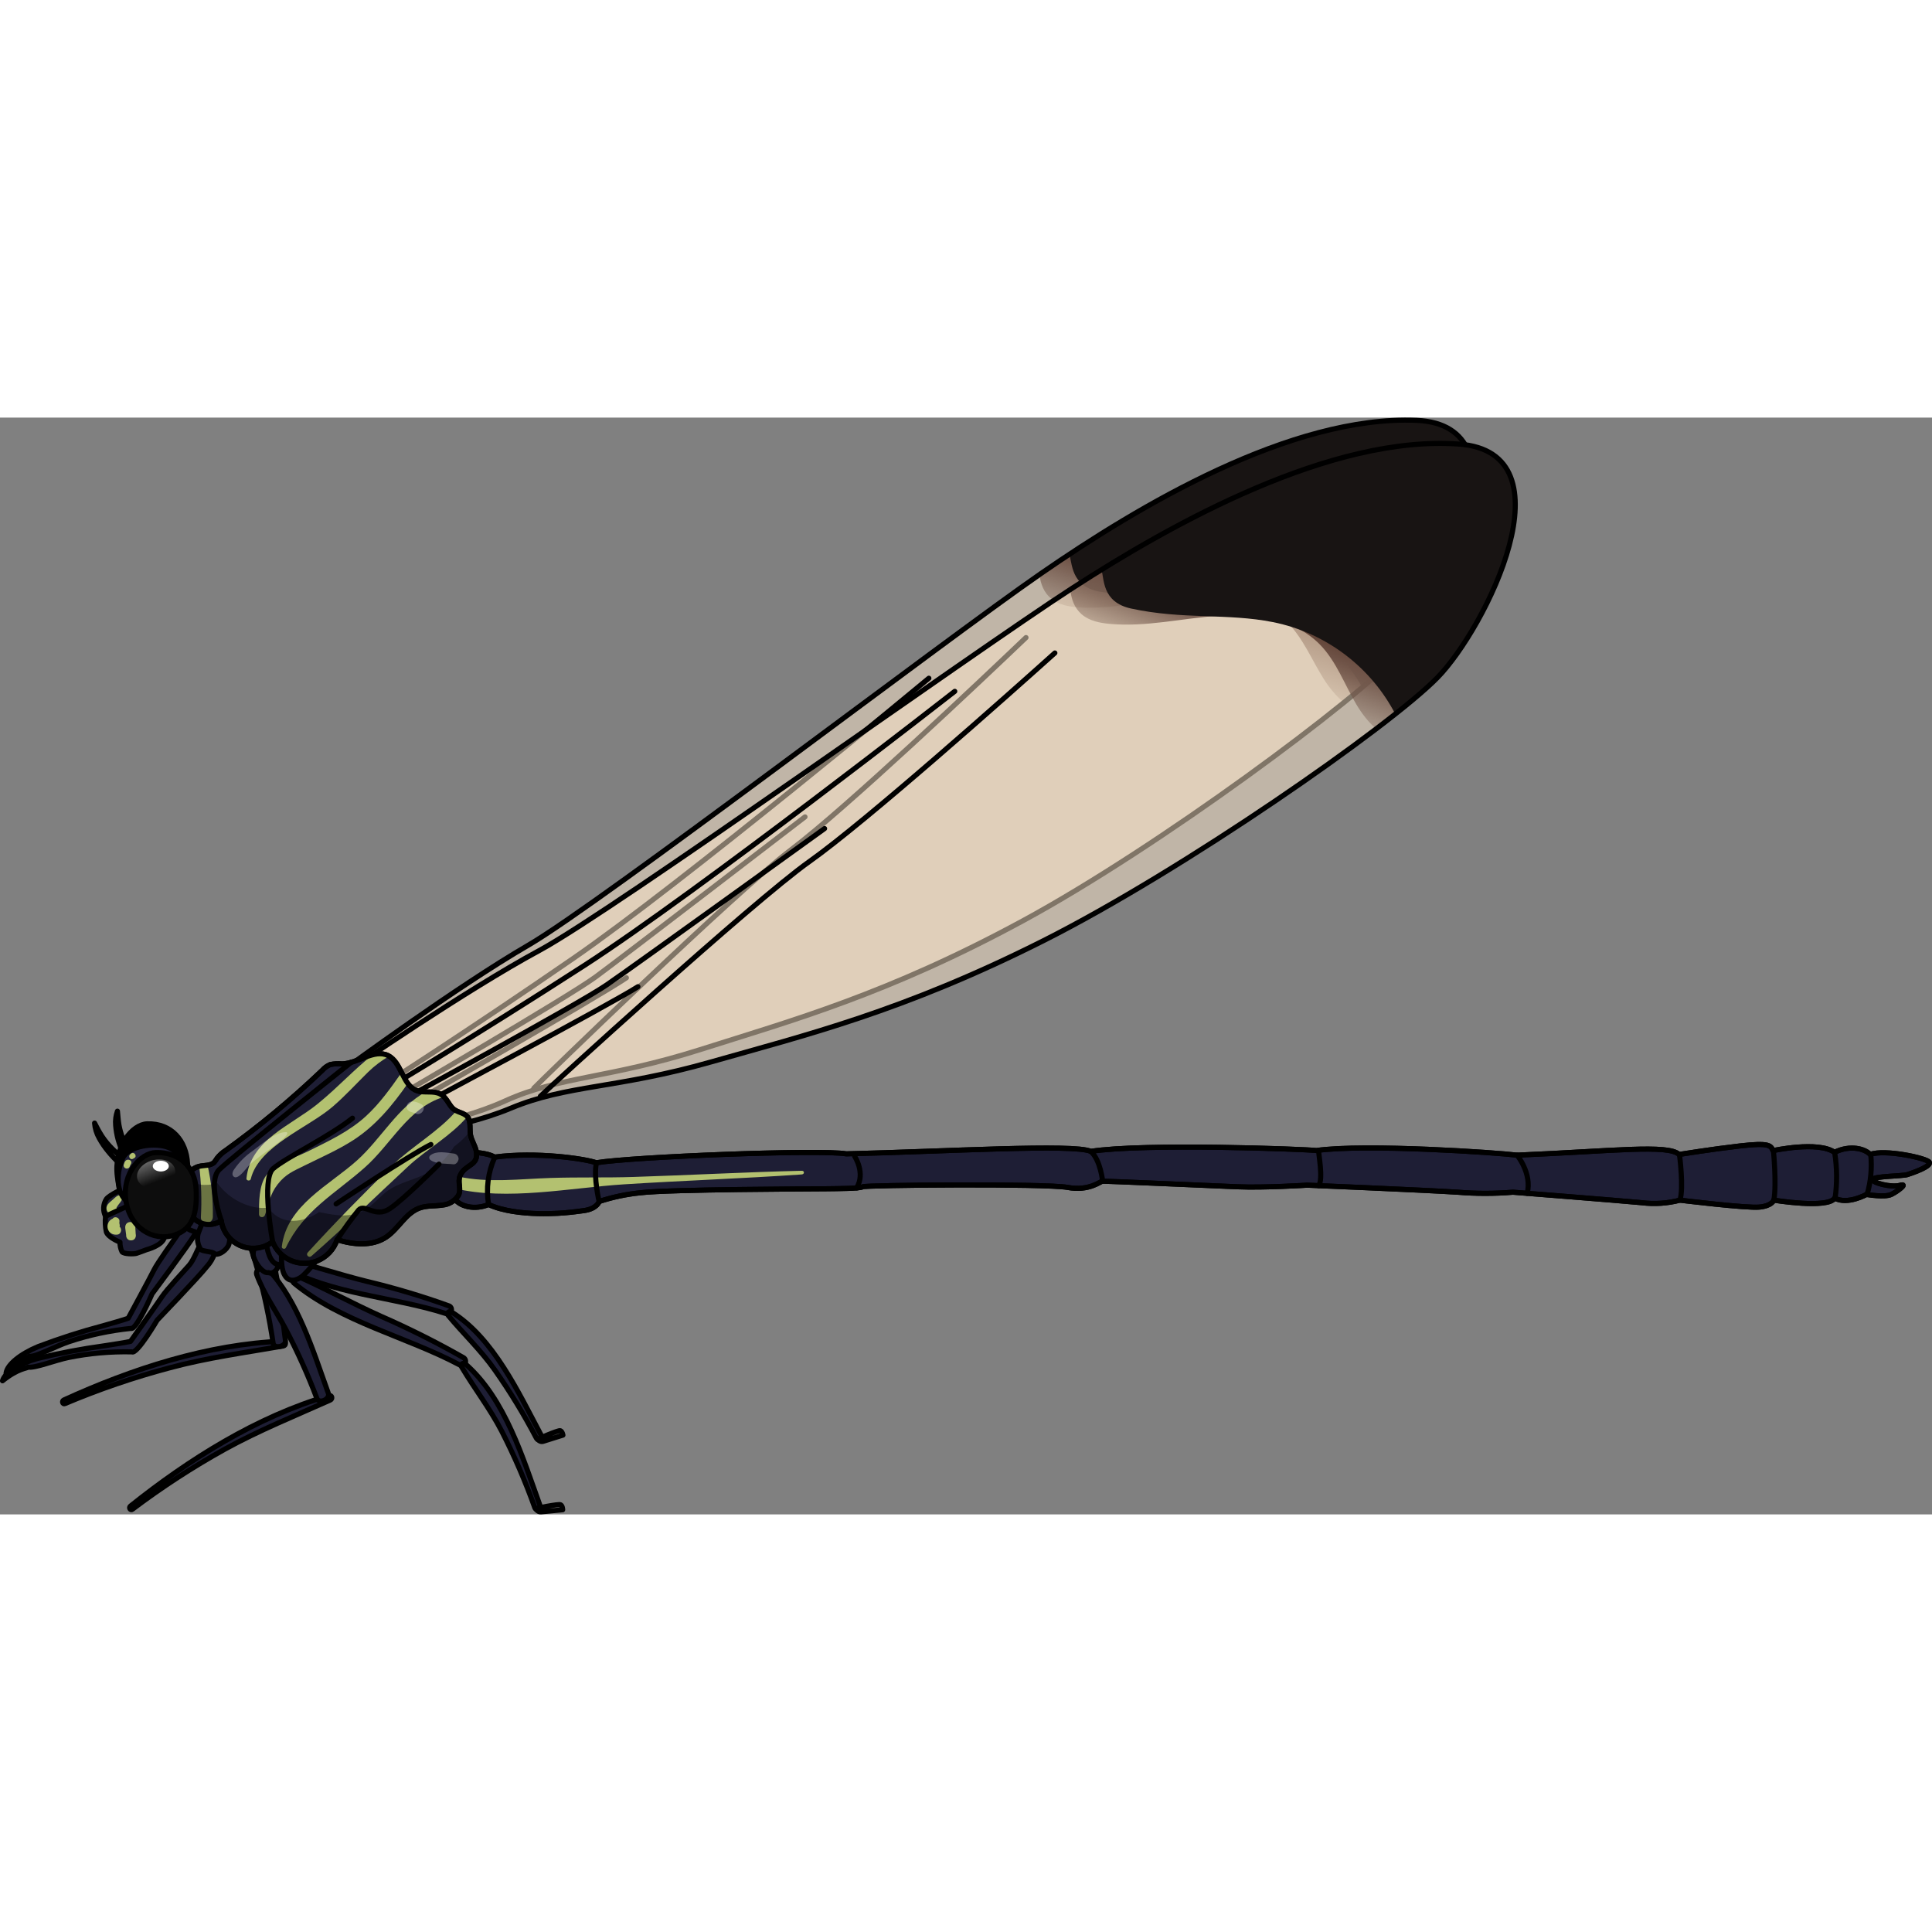 <?xml version="1.0" encoding="utf-8"?>
<!-- Created by: Science Figures, www.sciencefigures.org, Generator: Science Figures Editor -->
<svg version="1.1" id="Layer_1" xmlns="http://www.w3.org/2000/svg" xmlns:xlink="http://www.w3.org/1999/xlink" 
	 width="800px" height="800px" viewBox="0 0 378.72 215" enable-background="new 0 0 378.72 215" xml:space="preserve">
<rect x="0" y="0" width="378.72" height="215" fill="#808080" stroke="none"/>
<g>
	<g>
		<path opacity="0.5" fill="#FFEBCF" enable-background="new    " d="M67.46,127.78c0,0,22.06-16.22,36.12-24.37
			s81.36-59.62,100.48-72.85s49.02-31.04,73.62-30.02c22.14,0.91,6.28,35.3-2.76,45.1s-47.72,38.52-74.36,52.97
			s-45.35,19.57-63.31,25.28c-17.96,5.7-27.55,5.2-38.26,10.07s-23.83,5.98-25.47,6.13C70.2,137.71,67.46,127.78,67.46,127.78z"/>
		
			<linearGradient id="SVGID_1_" gradientUnits="userSpaceOnUse" x1="240.284" y1="156.93" x2="233.518" y2="138.442" gradientTransform="matrix(1 -0.03 -0.03 -1 7.516 196.883)">
			<stop  offset="0" style="stop-color:#58382B"/>
			<stop  offset="0.282" style="stop-color:#6F5347"/>
			<stop  offset="1" style="stop-color:#6F5347;stop-opacity:0"/>
		</linearGradient>
		<path fill="url(#SVGID_1_)" d="M281.93,35.24c-0.17-0.14-0.33-0.27-0.5-0.4c-3.16-2.51-6.35-5.04-9.95-6.87
			c-3.85-1.95-8.07-3.03-12.2-4.31c-8.65-2.67-17.24-6.28-26.29-6.3c-3.6-0.01-7.13,0.56-10.59,1.47
			c-6.72,3.92-12.95,8.01-18.33,11.73c-0.1,0.07-0.22,0.15-0.32,0.22c0.24,1.85,0.89,3.54,2.32,4.72c1.5,1.24,3.54,1.59,5.49,1.71
			c6.99,0.42,13.89-1.51,20.86-2.2c6.97-0.7,14.68,0.11,19.74,4.96c3.25,3.13,4.94,7.49,7.35,11.3c1.06,1.68,2.39,3.31,3.94,4.6
			c5.21-4.22,9.25-7.8,11.49-10.22C277.07,43.31,279.61,39.58,281.93,35.24z"/>
		<path fill="#181413" d="M277.68,0.54c-22.34-0.92-49.05,13.68-68.09,26.28c0.66,1.59,0.19,6.22,5.96,7.29
			c10.02,1.86,18.56,0.31,27.38,1.78c10.66,1.79,19.36,8.47,24.1,17c2.69-2.32,6.48-5.73,7.89-7.25
			C283.96,35.84,299.82,1.45,277.68,0.54z"/>
		<path fill="none" stroke="#000000" stroke-linecap="round" stroke-linejoin="round" d="M75.22,130.76c0,0,15.88-10.09,37.11-24.72
			s69.75-54.95,69.75-54.95"/>
		<path fill="none" stroke="#000000" stroke-linecap="round" stroke-linejoin="round" d="M77.95,133.05c0,0,33.46-19.49,38.82-23.42
			s41.03-31.36,41.03-31.36"/>
		<path fill="none" stroke="#000000" stroke-linecap="round" stroke-linejoin="round" d="M81.09,134.23c0,0,36.43-20.82,41.7-24.42"
			/>
		<path fill="none" stroke="#000000" stroke-linecap="round" stroke-linejoin="round" d="M67.46,127.78c0,0,22.06-16.22,36.12-24.37
			s81.36-59.62,100.48-72.85s49.02-31.04,73.62-30.02c22.14,0.91,6.28,35.3-2.76,45.1s-47.72,38.52-74.36,52.97
			s-45.35,19.57-63.31,25.28c-17.96,5.7-27.55,5.2-38.26,10.07s-23.83,5.98-25.47,6.13C70.2,137.71,67.46,127.78,67.46,127.78z"/>
		<path fill="none" stroke="#000000" stroke-linecap="round" stroke-linejoin="round" d="M104.64,131.46
			c1.28-1.36,39.7-38.65,50.43-46.75s37.34-33.27,46.05-41.59"/>
	</g>
	<path fill="#1E1E35" stroke="#000000" stroke-linecap="round" stroke-linejoin="round" d="M36.24,156.5
		c-0.19,0.15-0.75,2.67-1.54,3.83s-3.81,5.31-4.53,6.78s-5.04,9.44-5.04,9.44s-0.58,0.25-5,1.49c-4.28,1.13-8.5,2.49-12.64,4.06
		c-3.48,1.44-6.06,3.51-6.3,5.19c2.78-2.87,4.49-2.99,4.64-3.28c1.35,0.08,5.06-1.98,7.64-2.85c3.95-1.32,8.05-2.2,12.19-2.62
		c1.05,0.43,4.15-6.77,4.15-6.77s7.22-9.66,8.38-11.64c0.57-0.81,0.98-1.73,1.19-2.7C39.39,157.43,37.89,155.15,36.24,156.5z"/>
	<path fill="#1E1E35" stroke="#000000" stroke-linecap="round" stroke-linejoin="round" d="M55.5,181.04
		c-14.72,0.55-29.75,5.48-43,11.54c-0.43,0.2-0.22,0.9,0.22,0.71c6.65-2.81,13.49-5.15,20.46-7c7.38-2,14.88-3,22.39-4.31
		C56.09,181.88,56.1,181.04,55.5,181.04z"/>
	<path fill="#1E1E35" stroke="#000000" stroke-linecap="round" stroke-linejoin="round" d="M55.95,180.89
		c0.17,1.24-2.25,1.76-2.41,0.54c-0.73-4.92-1.76-9.8-3.1-14.59c-1.06-3.86-2.71-7.58-3.27-11.59c-0.15-1.12,1.78-1.61,2.29-0.77
		C54.04,161.93,54.79,172.19,55.95,180.89z"/>
	<path fill="#955E43" stroke="#000000" stroke-linecap="round" stroke-linejoin="round" d="M52.35,148.68
		c-1.81-0.37-4.41,0.46-4.85,2.44c-0.23,1,0.69,4.14,2,4.19c0.22,0.19,0.52,0.26,0.81,0.2c0.53-0.11,0.99-0.46,1.23-0.95
		c0.54-0.23,1.03-0.57,1.44-1C54.26,152.11,54.8,149.17,52.35,148.68z"/>
	<path fill="#1E1E35" stroke="#000000" stroke-linecap="round" stroke-linejoin="round" d="M64.49,191.71
		c-14.14,4.12-27.52,12.55-38.93,21.67c-0.37,0.29,0,0.92,0.39,0.62c5.76-4.35,11.82-8.29,18.13-11.79
		c6.69-3.69,13.71-6.51,20.67-9.63C65.26,192.35,65.07,191.56,64.49,191.71z"/>
	<path fill="#1E1E35" stroke="#000000" stroke-linecap="round" stroke-linejoin="round" d="M64.36,191.25c0.42,1.17-1.82,2.2-2.25,1
		c-1.76-4.66-3.81-9.2-6.13-13.6c-1.86-3.55-4.26-6.82-5.65-10.63c-0.39-1.06,1.39-1.95,2.07-1.24
		C58.46,173.14,61.37,182.99,64.36,191.25z"/>
	<path fill="#1E1E35" stroke="#000000" stroke-linecap="round" stroke-linejoin="round" d="M53.75,160.47
		c-1.85,0.09-4.17,1.53-4.12,3.56c0,1,1.68,3.85,3,3.57c0.27,0.12,0.57,0.12,0.84,0c0.5-0.22,0.87-0.65,1-1.18
		c0.47-0.38,0.86-0.85,1.14-1.39C56.43,163.34,56.24,160.36,53.75,160.47z"/>
	<g>
		<path opacity="0.5" fill="#FFEBCF" enable-background="new    " d="M68.23,128.13c0,0,22.94-15.82,37.49-23.67
			s84.58-58.13,104.44-71s50.81-30.06,75.8-28.27c22.49,1.61,5.3,36.1-4.2,45.79s-49.72,37.71-77.26,51.58s-46.73,18.51-65.17,23.76
			c-18.44,5.25-28.18,4.44-39.22,9.06s-24.42,5.35-26.09,5.45C70.71,138.31,68.23,128.13,68.23,128.13z"/>
		
			<linearGradient id="SVGID_2_" gradientUnits="userSpaceOnUse" x1="249.611" y1="179.692" x2="242.726" y2="160.88" gradientTransform="matrix(1 0 0 -1 0 216.578)">
			<stop  offset="0" style="stop-color:#58382B"/>
			<stop  offset="0.282" style="stop-color:#6F5347"/>
			<stop  offset="1" style="stop-color:#6F5347;stop-opacity:0"/>
		</linearGradient>
		<path fill="url(#SVGID_2_)" d="M289.21,40.61c-0.17-0.14-0.33-0.28-0.5-0.42c-3.14-2.65-6.3-5.33-9.91-7.29
			c-3.86-2.1-8.12-3.33-12.28-4.76c-8.71-2.99-17.34-6.92-26.55-7.22c-3.66-0.12-7.26,0.35-10.82,1.17
			c-6.96,3.78-13.42,7.75-19.01,11.36c-0.11,0.07-0.22,0.15-0.34,0.22c0.19,1.89,0.79,3.63,2.21,4.87c1.49,1.31,3.56,1.72,5.53,1.9
			c7.1,0.65,14.17-1.1,21.28-1.6s14.93,0.56,19.92,5.65c3.21,3.28,4.79,7.77,7.13,11.72c1.03,1.74,2.33,3.44,3.86,4.79
			c5.43-4.13,9.65-7.65,12-10.04C284.02,48.67,286.72,44.95,289.21,40.61z"/>
		<path fill="#181413" d="M285.96,5.19c-22.7-1.63-50.31,12.41-70.07,24.64c0.62,1.64,0,6.33,5.84,7.6
			c10.14,2.2,18.86,0.88,27.79,2.66c10.79,2.15,19.43,9.21,23.99,18.03c2.8-2.27,6.77-5.62,8.25-7.13
			C291.26,41.29,308.45,6.8,285.96,5.19z"/>
		<path fill="none" stroke="#000000" stroke-linecap="round" stroke-linejoin="round" d="M76.03,131.4c0,0,16.46-9.77,38.5-24
			s72.63-53.74,72.63-53.74"/>
		<path fill="none" stroke="#000000" stroke-linecap="round" stroke-linejoin="round" d="M78.74,133.81c0,0,34.63-18.79,40.2-22.62
			s42.7-30.63,42.7-30.63"/>
		<path fill="none" stroke="#000000" stroke-linecap="round" stroke-linejoin="round" d="M81.89,135.11c0,0,37.69-20.05,43.16-23.55
			"/>
		<path fill="none" stroke="#000000" stroke-linecap="round" stroke-linejoin="round" d="M68.23,128.13c0,0,22.94-15.82,37.49-23.67
			s84.58-58.13,104.44-71s50.81-30.06,75.8-28.27c22.49,1.61,5.3,36.1-4.2,45.79s-49.72,37.71-77.26,51.58s-46.73,18.51-65.17,23.76
			c-18.44,5.25-28.18,4.44-39.22,9.06s-24.42,5.35-26.09,5.45C70.71,138.31,68.23,128.13,68.23,128.13z"/>
		<path fill="none" stroke="#000000" stroke-linecap="round" stroke-linejoin="round" d="M105.93,133.02
			c1.34-1.34,41.57-38.09,52.73-46s39-32.69,48.12-40.88"/>
	</g>
	<path fill="#1E1E35" stroke="#000000" stroke-linecap="round" stroke-linejoin="round" d="M347.71,153.4c0,0-0.33,1.11-2.82,1.36
		s-15.58-1.36-15.58-1.36c-2.44,0.64-4.98,0.81-7.48,0.5c-4.65-0.44-25.25-2.06-25.25-2.06c-3.61,0.3-7.25,0.3-10.86,0
		c-6.72-0.43-29.47-1.38-29.47-1.38s-8.42,0.54-13.62,0.32s-26-1.13-26.49-1.1s-2.6,2-6.88,1.22s-39.67-0.47-40.17-0.12
		s-4.66,0.36-7.2,0.39s-30.82,0.1-36.31,0.78c-2.76,0.27-5.49,0.85-8.13,1.71c0,0-0.4,1.43-3,1.79s-3.52,0.41-3.52,0.41
		s-9.5,1-15.17-1.61c-2.46,1.08-5.84,0.62-7-1.63s3.19-8.27,3.19-8.27c0.12-0.53,3.58-0.27,5,0.61c8.2-1.1,17.88,0.34,19.93,1.11
		c7.06-1.17,43.9-2.64,49-1.75c19.33-0.45,44.79-2,47.93-0.48c10.4-1.63,42-0.44,44.22-0.17c9.7-1.36,35.65,0.43,39.36,0.91
		c19-0.81,29.54-2.15,31.76-0.14c0.87-0.12,6.15-1,11.94-1.67s6-0.07,6.47,0.92c0,0,8.82-1.94,12.05,0.33c3.16-1.54,6-0.66,7,0.42
		c2.83-1.07,11.08,0.71,11.57,1.52s-3.32,2.12-4.29,2.43s-6.63,0.3-6.79,0.95s3.64,1.63,5.34,1.15s-0.41,1.16-1.7,1.79
		s-4.86,0-4.86,0s-3.72,2.09-6.23,0.72C358.31,155.14,347.71,153.4,347.71,153.4z"/>
	<path fill="#B3C170" d="M157.14,147.64c-10.99,0.26-21.95,0.86-32.94,1.21c-5.43,0.18-10.87,0.02-16.3,0.2
		c-5.98,0.19-12.17,1.01-18.02-0.27c-1.9-0.42-2.69,1.85-0.81,2.3c10.34,2.5,22.69-0.11,33.22-0.78
		c11.61-0.74,23.25-1.14,34.85-1.94C157.73,148.33,157.75,147.62,157.14,147.64z"/>
	<path fill="#1E1E35" stroke="#000000" stroke-linecap="round" stroke-linejoin="round" d="M39.07,162.56
		c-0.21,0.13-1.07,2.56-2,3.61s-4.43,4.8-5.33,6.17c-0.9,1.37-6.16,8.75-6.16,8.75s-0.61,0.17-5.15,0.86
		c-4.39,0.6-8.74,1.42-13.05,2.48c-3.63,1.01-6.45,2.74-6.89,4.38c3.12-2.51,4.82-2.41,5.01-2.68c1.33,0.24,5.26-1.34,7.93-1.89
		c4.09-0.83,8.25-1.19,12.42-1.1c0.99,0.56,4.95-6.21,4.95-6.21s8.35-8.7,9.75-10.52c0.67-0.73,1.18-1.59,1.51-2.53
		C42.08,163.87,40.88,161.42,39.07,162.56z"/>
	<path fill="none" stroke="#000000" stroke-linecap="round" stroke-linejoin="round" d="M117.45,153.7c0,0-1.14-4.79-0.54-7.59"/>
	<path fill="none" stroke="#000000" stroke-linecap="round" stroke-linejoin="round" d="M95.78,154.29
		c-0.53-3.15-0.11-6.38,1.2-9.29"/>
	<path fill="none" stroke="#000000" stroke-linecap="round" stroke-linejoin="round" d="M347.71,153.4c0,0-0.33,1.11-2.82,1.36
		s-15.58-1.36-15.58-1.36c-2.44,0.64-4.98,0.81-7.48,0.5c-4.65-0.44-25.25-2.06-25.25-2.06c-3.61,0.3-7.25,0.3-10.86,0
		c-6.72-0.43-29.47-1.38-29.47-1.38s-8.42,0.54-13.62,0.32s-26-1.13-26.49-1.1s-2.6,2-6.88,1.22s-39.67-0.47-40.17-0.12
		s-4.66,0.36-7.2,0.39s-30.82,0.1-36.31,0.78c-2.76,0.27-5.49,0.85-8.13,1.71c0,0-0.4,1.43-3,1.79s-3.52,0.41-3.52,0.41
		s-9.5,1-15.17-1.61c-2.46,1.08-5.84,0.62-7-1.63s3.19-8.27,3.19-8.27c0.12-0.53,3.58-0.27,5,0.61c8.2-1.1,17.88,0.34,19.93,1.11
		c7.06-1.17,43.9-2.64,49-1.75c19.33-0.45,44.79-2,47.93-0.48c10.4-1.63,42-0.44,44.22-0.17c9.7-1.36,35.65,0.43,39.36,0.91
		c19-0.81,29.54-2.15,31.76-0.14c0.87-0.12,6.15-1,11.94-1.67s6-0.07,6.47,0.92c0,0,8.82-1.94,12.05,0.33c3.16-1.54,6-0.66,7,0.42
		c2.83-1.07,11.08,0.71,11.57,1.52s-3.32,2.12-4.29,2.43s-6.63,0.3-6.79,0.95s3.64,1.63,5.34,1.15s-0.41,1.16-1.7,1.79
		s-4.86,0-4.86,0s-3.72,2.09-6.23,0.72C358.31,155.14,347.71,153.4,347.71,153.4z"/>
	<path fill="none" stroke="#000000" stroke-linecap="round" stroke-linejoin="round" d="M167.54,144.82c0,0,2.17,3.26,0.38,6.18"/>
	<path fill="none" stroke="#000000" stroke-linecap="round" stroke-linejoin="round" d="M216.14,149.68c0,0-0.42-4.2-2.33-5.84"/>
	<path stroke="#000000" stroke-linecap="round" stroke-linejoin="round" d="M28.83,138.44c-2.85,0.09-6.59,4.42-5.82,10.38
		c0.77,5.96,5.28,9,9.43,7.58c4-1.39,4.56-5.34,4.33-10.13C36.55,141.79,33.64,138.28,28.83,138.44z"/>
	<path fill="#1E1E35" stroke="#000000" stroke-linecap="round" stroke-linejoin="round" d="M39.19,152.06
		c-0.88,1.19-1.68,2.45-2.39,3.75c-0.42,1-0.42,2.13,0,3.13c0.3,0.47,2.17,0.74,2.57,1.23c0.4,0.49,2,0.06,2.85-1
		s1.06-5.38,1.06-5.38L39.19,152.06z"/>
	<g>
		<path fill="#1E1E35" stroke="#000000" stroke-linecap="round" stroke-linejoin="round" d="M55.12,166.26
			c9.67,5.69,21.95,6,32.45,9.42c0.96,0.28,1.3-1.23,0.45-1.55c-5.28-1.91-10.67-3.51-16.13-4.81c-5.44-1.35-10.76-3.12-16.17-4.5
			c-0.43-0.09-0.85,0.18-0.93,0.61C54.73,165.76,54.86,166.08,55.12,166.26z"/>
		<path fill="#1E1E35" stroke="#000000" stroke-linecap="round" stroke-linejoin="round" d="M106.15,199.61
			c0.36,0.68-0.66,1.09-1.02,0.42c-2.4-4.6-5.11-9.04-8.1-13.29c-2.76-3.93-6.14-7.09-9.17-10.74c-0.39-0.47,0.2-0.98,0.64-0.68
			C96.79,180.46,101.7,191.26,106.15,199.61z"/>
		<path fill="none" stroke="#000000" stroke-linecap="round" stroke-linejoin="round" d="M105.35,200.26c0,0,0.52,0.6,1.08,0.43
			l3.92-1.23c0,0-0.12-0.73-0.52-0.87C109.43,198.46,105.35,200.26,105.35,200.26z"/>
	</g>
	<path fill="#1E1E35" stroke="#000000" stroke-linecap="round" stroke-linejoin="round" d="M52.23,159.56c-0.52,0,0,4,0.92,5.42
		s2,1.26,3.13,0.17s3.91-7.13,3.91-7.13L52.23,159.56z"/>
	<path fill="#1E1E35" stroke="#000000" stroke-linecap="round" stroke-linejoin="round" d="M40.64,155.88
		c-0.7,1.31-1.3,2.67-1.8,4.07c-0.27,1.05-0.09,2.17,0.48,3.09c0.36,0.42,2.25,0.4,2.72,0.83s1.95-0.24,2.67-1.44
		s0.22-5.48,0.22-5.48L40.64,155.88z"/>
	<path fill="#1E1E35" stroke="#000000" stroke-linecap="round" stroke-linejoin="round" d="M24.57,150.95c0,0-3.17,1.43-3.72,2.24
		c-0.65,1.01-0.71,2.3-0.16,3.37c0.65,0.83,4,0.22,4.55,0c0.53-0.33,1.04-0.7,1.5-1.12l-1.78-4.61"/>
	<path fill="#B3C170" d="M23.04,152.54c-0.37,0.22-0.68,0.54-1,0.82c-0.31,0.28-0.67,0.54-0.91,0.88c-0.6,0.86-0.09,1.87,0.93,1.96
		c0.79,0.07,1.08-0.8,0.77-1.38c0.13-0.11,0.25-0.35,0.34-0.47c0.24-0.32,0.52-0.63,0.7-0.98
		C24.13,152.85,23.59,152.22,23.04,152.54z"/>
	<path fill="#1E1E35" stroke="#000000" stroke-linecap="round" stroke-linejoin="round" d="M20.69,156.56
		c-0.11,1.03-0.06,2.07,0.16,3.08c0.38,1.1,2.67,2,2.67,2c-0.02,0.65,0.12,1.29,0.4,1.88c0.41,0.49,2.37,0.44,2.8,0.32
		c0.43-0.12,2-0.73,2-0.73s3.21-0.8,3.53-2.5s-1.54-5.37-1.54-5.37l-3.75-1.59L20.69,156.56z"/>
	<path fill="#B3C170" d="M23.44,158.6c0.03-0.11,0.05-0.22,0.03-0.33c-0.04-0.21-0.1-0.39-0.06-0.6c0.16-0.83-0.93-1.24-1.33-0.63
		c-0.02,0.01-0.05,0.01-0.07,0.02c-0.71,0.32-1.09,1.16-0.89,1.91c0.24,0.9,1.08,1.32,1.96,1.17c0.44-0.07,0.71-0.59,0.65-0.99
		C23.69,158.91,23.59,158.73,23.44,158.6z"/>
	<g>
		<path fill="#1E1E35" stroke="#000000" stroke-linecap="round" stroke-linejoin="round" d="M57.6,169.64
			c9.27,7.66,22.09,10.51,32.57,16.09c0.9,0.48,1.56-0.94,0.68-1.46c-5.24-2.98-10.64-5.69-16.17-8.11
			c-5.53-2.48-10.78-5.36-16.26-7.81c-0.4-0.16-0.85,0.03-1.02,0.43C57.28,169.08,57.36,169.42,57.6,169.64z"/>
		<path fill="#1E1E35" stroke="#000000" stroke-linecap="round" stroke-linejoin="round" d="M105.9,213.39
			c0.27,0.73-0.86,0.93-1.1,0.21c-1.82-5.1-3.98-10.08-6.45-14.91c-2.29-4.43-5.32-8.32-7.87-12.61c-0.34-0.54,0.37-0.93,0.79-0.54
			C99.08,192.4,102.55,204.13,105.9,213.39z"/>
		<path fill="none" stroke="#000000" stroke-linecap="round" stroke-linejoin="round" d="M104.96,213.85c0,0,0.45,0.71,1.07,0.65
			l4.27-0.41c0,0-0.01-0.76-0.41-0.98C109.5,212.9,104.96,213.85,104.96,213.85z"/>
	</g>
	<path fill="#1E1E35" stroke="#000000" stroke-linecap="round" stroke-linejoin="round" d="M55.64,162.28c-0.54-0.1-0.71,3.94,0,5.5
		s1.9,1.64,3.28,0.78s5.43-6.23,5.43-6.23L55.64,162.28z"/>
	<path fill="#1E1E35" stroke="#000000" stroke-linecap="round" stroke-linejoin="round" d="M86.32,132.61
		c-1.39-0.75-3.16-0.13-4.64-0.68c-2.83-1.06-2.91-5.52-5.61-6.87s-5.89,1.53-9,1.63c-0.78-0.08-1.57-0.03-2.34,0.13
		c-0.59,0.25-1.11,0.62-1.53,1.1c-5.95,5.68-12.28,10.94-18.96,15.74c-0.65,0.41-1.22,0.93-1.69,1.53
		c-0.16,0.27-0.35,0.54-0.55,0.78c-0.74,0.75-2,0.55-3,0.81c-2.16,0.55-3.16,3.13-3.06,5.35c0.02,1.9,0.82,3.72,2.23,5
		c1.47,1.26,3.6,1.38,5.2,0.29c0.5,3.46,3.72,5.86,7.17,5.35c1.06-0.15,2.06-0.57,2.9-1.21c1.38,3.45,5.3,5.12,8.75,3.74
		c1.85-0.74,3.27-2.26,3.89-4.15c3.17,1,6.88,1.35,9.65-0.53c2.41-1.63,3.79-4.71,6.53-5.68c1.43-0.51,3-0.34,4.51-0.58
		c1.29-0.12,2.44-0.84,3.12-1.94c0.59-1.25-0.25-2.59,0.31-3.84c1-2.32,3.76-1.83,3.14-4.87c-0.22-1-0.86-1.95-1.09-3
		s0.13-2.79-0.63-3.66s-2.12-0.83-2.94-1.71S87.47,133.22,86.32,132.61z"/>
	<path fill="#B3C170" d="M26.6,160.02c-0.03-0.45-0.06-0.89-0.08-1.34c-0.04-0.6-0.51-1.06-1.13-0.98
		c-0.64,0.09-0.91,0.65-0.83,1.24c0.06,0.42,0.12,0.84,0.17,1.26c-0.04,0.53,0.26,1.09,0.95,1.09
		C26.45,161.29,26.75,160.59,26.6,160.02z"/>
	<path fill="#B3C170" d="M40.55,146.48c-0.44,0.04-0.87,0.12-1.31,0.17c-0.07,0.02-0.14,0.04-0.2,0.05
		c0.42,3.32,0.53,6.65,0.34,10.01c-0.09,1.5,2.31,1.51,2.34,0c0.07-3.48-0.29-6.89-1.06-10.26
		C40.63,146.46,40.59,146.47,40.55,146.48z"/>
	<path fill="#B3C170" d="M91.6,137.03c-0.55-0.61-1.4-0.77-2.14-1.14c-3.37,3.95-8.84,7.1-12.29,10.46
		c-5.78,5.62-11.4,11.35-16.84,17.31c-0.44,0.48,0.22,1.13,0.71,0.71c6.52-5.69,12.65-11.73,18.99-17.61
		C83.52,143.49,88.41,140.81,91.6,137.03z"/>
	<path fill="#B3C170" d="M87.04,133.15c-0.21-0.21-0.44-0.4-0.72-0.55c-0.86-0.46-1.86-0.4-2.85-0.42
		c-5.48,2.98-8.77,9.18-13.45,13.4c-5.47,4.94-13.79,8.79-14.78,16.94c-0.05,0.41,0.61,0.58,0.79,0.21
		c3.47-7.32,9.61-10.54,15.44-15.7C76.8,142.33,80.01,135.26,87.04,133.15z"/>
	<path fill="#B3C170" d="M59.79,146.57c3.17-1.57,6.49-3.02,9.47-4.94c4.4-2.84,7.71-6.86,10.67-11.11
		c-0.46-0.63-0.84-1.38-1.21-2.13c-2.12,3.02-4.26,6.04-6.98,8.54c-3.35,3.07-7.43,4.94-11.46,6.94c-2.49,1.24-6.38,2.32-8.1,4.68
		c-1.43,1.96-1.41,5.29-1.41,7.61c0,0.69,0.95,0.77,1.17,0.16c0.82-2.33,0.93-4,2.48-6.01C55.99,148.28,57.53,147.69,59.79,146.57z"
		/>
	<path fill="#B3C170" d="M65.22,135.07c2.47-2.13,4.63-4.51,6.95-6.79c1.3-1.27,2.66-2.26,4.1-3.11c-0.07-0.04-0.13-0.08-0.2-0.12
		c-0.94-0.47-1.95-0.42-2.99-0.16c-3.68,2.89-6.82,6.39-10.79,9.62c-5.29,4.31-13.17,7.02-13.98,14.62
		c-0.05,0.49,0.74,0.58,0.85,0.12C50.72,142.78,60.42,139.21,65.22,135.07z"/>
	<path opacity="0.4" enable-background="new    " d="M92.16,139.88c-0.9,1.13-1.95,2.14-3.12,3c-1.09,1.68-2.44,3.19-4,4.45
		c-2.56,1.79-5.71,2.24-8.34,3.77c-2.32,1.35-3.73,3.84-6.38,4.79c-2.65,0.95-5.2,0.35-7.78-0.15c-3,2.06-7.15,2.68-9.64-0.47
		c-0.09-0.13-0.17-0.26-0.23-0.4c-0.93,0.1-1.87,0.07-2.79-0.1c-2.91-0.62-5.48-2.28-7.24-4.68c-2.37,0.62-4.77,0.4-6.11-1.1
		c-1.22,2.79-0.58,6.04,1.62,8.15c1.47,1.26,3.6,1.38,5.2,0.29c0.5,3.46,3.71,5.86,7.17,5.36c1.06-0.15,2.07-0.58,2.93-1.23
		c1.38,3.45,5.3,5.12,8.75,3.74c1.85-0.74,3.27-2.26,3.89-4.15c3.17,1,6.88,1.35,9.65-0.53c2.41-1.63,3.79-4.71,6.53-5.68
		c1.43-0.51,3-0.34,4.51-0.58c1.29-0.12,2.44-0.84,3.12-1.94c0.59-1.25-0.25-2.59,0.31-3.84c1-2.32,3.76-1.83,3.14-4.87
		c-0.22-1-0.86-1.95-1.09-3C92.2,140.43,92.17,140.16,92.16,139.88z"/>
	<path opacity="0.3" fill="#FFFFFF" enable-background="new    " d="M88.84,144.25c-1.4-0.17-3.23-0.58-4.45,0.34
		c-0.26,0.17-0.33,0.51-0.17,0.77c0.04,0.07,0.1,0.12,0.17,0.17c1.19,0.87,3,0.66,4.45,0.84c0.57,0.08,1-0.54,1.06-1.06
		C89.88,144.73,89.42,144.26,88.84,144.25z"/>
	<path opacity="0.3" fill="#FFFFFF" enable-background="new    " d="M82.54,134.56c-0.73-0.37-2-0.89-2.59-0.09
		c-0.27,0.29-0.32,0.72-0.14,1.07c0.39,0.65,1,0.56,1.64,0.87C82.64,137.01,83.76,135.16,82.54,134.56z"/>
	<path fill="none" stroke="#000000" stroke-linecap="round" stroke-linejoin="round" d="M86.32,132.61
		c-1.39-0.75-3.16-0.13-4.64-0.68c-2.83-1.06-2.91-5.52-5.61-6.87s-5.89,1.53-9,1.63c-0.78-0.08-1.57-0.03-2.34,0.13
		c-0.59,0.25-1.11,0.62-1.53,1.1c-5.95,5.68-12.28,10.94-18.96,15.74c-0.65,0.41-1.22,0.93-1.69,1.53
		c-0.16,0.27-0.35,0.54-0.55,0.78c-0.74,0.75-2,0.55-3,0.81c-2.16,0.55-3.16,3.13-3.06,5.35c0.02,1.9,0.82,3.72,2.23,5
		c1.47,1.26,3.6,1.38,5.2,0.29c0.5,3.46,3.72,5.86,7.17,5.35c1.06-0.15,2.06-0.57,2.9-1.21c1.38,3.45,5.3,5.12,8.75,3.74
		c1.85-0.74,3.27-2.26,3.89-4.15c3.17,1,6.88,1.35,9.65-0.53c2.41-1.63,3.79-4.71,6.53-5.68c1.43-0.51,3-0.34,4.51-0.58
		c1.29-0.12,2.44-0.84,3.12-1.94c0.59-1.25-0.25-2.59,0.31-3.84c1-2.32,3.76-1.83,3.14-4.87c-0.22-1-0.86-1.95-1.09-3
		s0.13-2.79-0.63-3.66s-2.12-0.83-2.94-1.71S87.47,133.22,86.32,132.61z"/>
	<path fill="none" stroke="#000000" stroke-linecap="round" stroke-linejoin="round" d="M25.48,146.56
		c-1.05-1.56-1.84-3.29-2.34-5.1c-0.25-0.9-0.4-1.83-0.47-2.76c-0.08-0.93,0.03-1.87,0.35-2.75c0.1,0.93,0.14,1.8,0.29,2.68
		c0.16,0.87,0.39,1.72,0.71,2.55c0.32,0.82,0.69,1.63,1.11,2.4c0.41,0.77,0.87,1.51,1.39,2.22L25.48,146.56z"/>
	<path fill="none" stroke="#000000" stroke-linecap="round" stroke-linejoin="round" d="M25.41,147.92L25.41,147.92l-0.13-0.12
		l-0.27-0.24l-0.58-0.49c-0.39-0.34-0.78-0.67-1.14-1c-0.75-0.71-1.46-1.47-2.11-2.27c-0.66-0.8-1.24-1.66-1.74-2.57
		c-0.51-0.9-0.82-1.9-0.9-2.94c0.44,0.9,0.92,1.77,1.46,2.61c0.55,0.82,1.18,1.59,1.87,2.29c0.69,0.71,1.42,1.38,2.18,2l1.16,1
		l0.59,0.47l0.3,0.24l0.17,0.13c0.09,0.09,0.17,0.19,0.25,0.29L25.41,147.92z"/>
	<path fill="#1E1E35" stroke="#000000" stroke-linecap="round" stroke-linejoin="round" d="M35.07,146.56c0,0,0.64-2.38-1.98-3.46
		c-2.62-1.08-7.91-0.41-9.04,2.09c-1.13,2.49-1.45,6.26,0.62,8.25S34.39,150.79,35.07,146.56z"/>
	<path fill="#B3C170" d="M25.65,144.29c-0.07,0.05-0.13,0.11-0.18,0.18c-0.38,0.41,0.12,1.15,0.62,0.81
		c0.07-0.05,0.14-0.09,0.22-0.13C26.98,144.82,26.3,143.76,25.65,144.29z"/>
	<path fill="#B3C170" d="M24.67,145.62c-0.24,0.22-0.33,0.54-0.41,0.84c-0.18,0.76,0.94,1.07,1.18,0.32c0.06-0.2,0.2-0.36,0.28-0.56
		C25.96,145.59,25.1,145.24,24.67,145.62z"/>
	<path fill="#0D0D0D" stroke="#000000" stroke-linecap="round" stroke-linejoin="round" d="M30.5,144.07
		c-2.86,0.08-6.59,3.99-5.83,9.37s5.29,8.12,9.44,6.83c4-1.24,4.55-4.82,4.32-9.14C38.22,147.1,35.31,143.93,30.5,144.07z"/>
	
		<linearGradient id="SVGID_3_" gradientUnits="userSpaceOnUse" x1="-106.524" y1="899.171" x2="-106.524" y2="910.742" gradientTransform="matrix(0.933 -0.361 0.361 0.933 -198.41 -738.493)">
		<stop  offset="0" style="stop-color:#FFFFFF"/>
		<stop  offset="1" style="stop-color:#FFFFFF;stop-opacity:0"/>
	</linearGradient>
	<path fill="url(#SVGID_3_)" d="M29.52,145.71c1.98-0.69,4.08-0.12,4.68,1.29c0.6,1.4-0.52,3.1-2.5,3.8
		c-1.98,0.69-4.08,0.12-4.68-1.29C26.42,148.1,27.54,146.4,29.52,145.71z"/>
	<ellipse fill="#FFFFFF" cx="31.52" cy="146.73" rx="1.57" ry="1.05"/>
	<path fill="none" stroke="#000000" stroke-linecap="round" stroke-linejoin="round" d="M329.22,144.48c0,0,0.87,6.56,0.09,8.92"/>
	<path fill="none" stroke="#000000" stroke-linecap="round" stroke-linejoin="round" d="M53.45,161.56c0,0-2.25-12.25,0.07-14.32
		s11.22-6.4,15.57-9.91"/>
	<path fill="none" stroke="#000000" stroke-linecap="round" stroke-linejoin="round" d="M43.38,157.43c0,0-2.75-7.69-0.42-10
		s25.91-21.07,25.91-21.07"/>
	<path fill="none" stroke="#000000" stroke-linecap="round" stroke-linejoin="round" d="M66.09,161.16c1.3-2.03,2.71-3.98,4.23-5.85
		c1.25-1.29,3.22,1.7,6.13-0.27s9.6-8.7,9.6-8.7"/>
	<path fill="none" stroke="#000000" stroke-linecap="round" stroke-linejoin="round" d="M65.89,154.14c0,0,14.25-9.49,18.58-11.65"
		/>
	<path fill="none" stroke="#000000" stroke-linecap="round" stroke-linejoin="round" d="M347.64,143.73c0,0,0.64,6.56,0.08,9.67"/>
	<path fill="none" stroke="#000000" stroke-linecap="round" stroke-linejoin="round" d="M359.64,144.06c0.48,2.98,0.5,6.01,0.08,9"
		/>
	<path fill="none" stroke="#000000" stroke-linecap="round" stroke-linejoin="round" d="M366.72,144.48
		c0.25,2.64,0.01,5.3-0.73,7.84"/>
	<path opacity="0.3" fill="#FFFFFF" enable-background="new    " d="M49.48,143.78c-1.4,0.96-2.6,2.18-3.57,3.57
		c-0.19,0.25-0.31,0.54-0.34,0.85c-0.03,0.32,0.16,0.61,0.46,0.71c0.88,0.2,2.13-1.63,2.63-2.16c2.32-2.39,8.75-6.06,7.51-6.68
		C53.98,139.96,51.16,142.56,49.48,143.78z"/>
	<path fill="none" stroke="#000000" stroke-linecap="round" stroke-linejoin="round" d="M297.39,144.58c0,0,2.96,3.6,1.98,7.48"/>
	<path fill="none" stroke="#000000" stroke-linecap="round" stroke-linejoin="round" d="M258.51,143.84c-0.07,0.52,0.9,5.35,0,6.72"
		/>
</g>
</svg>